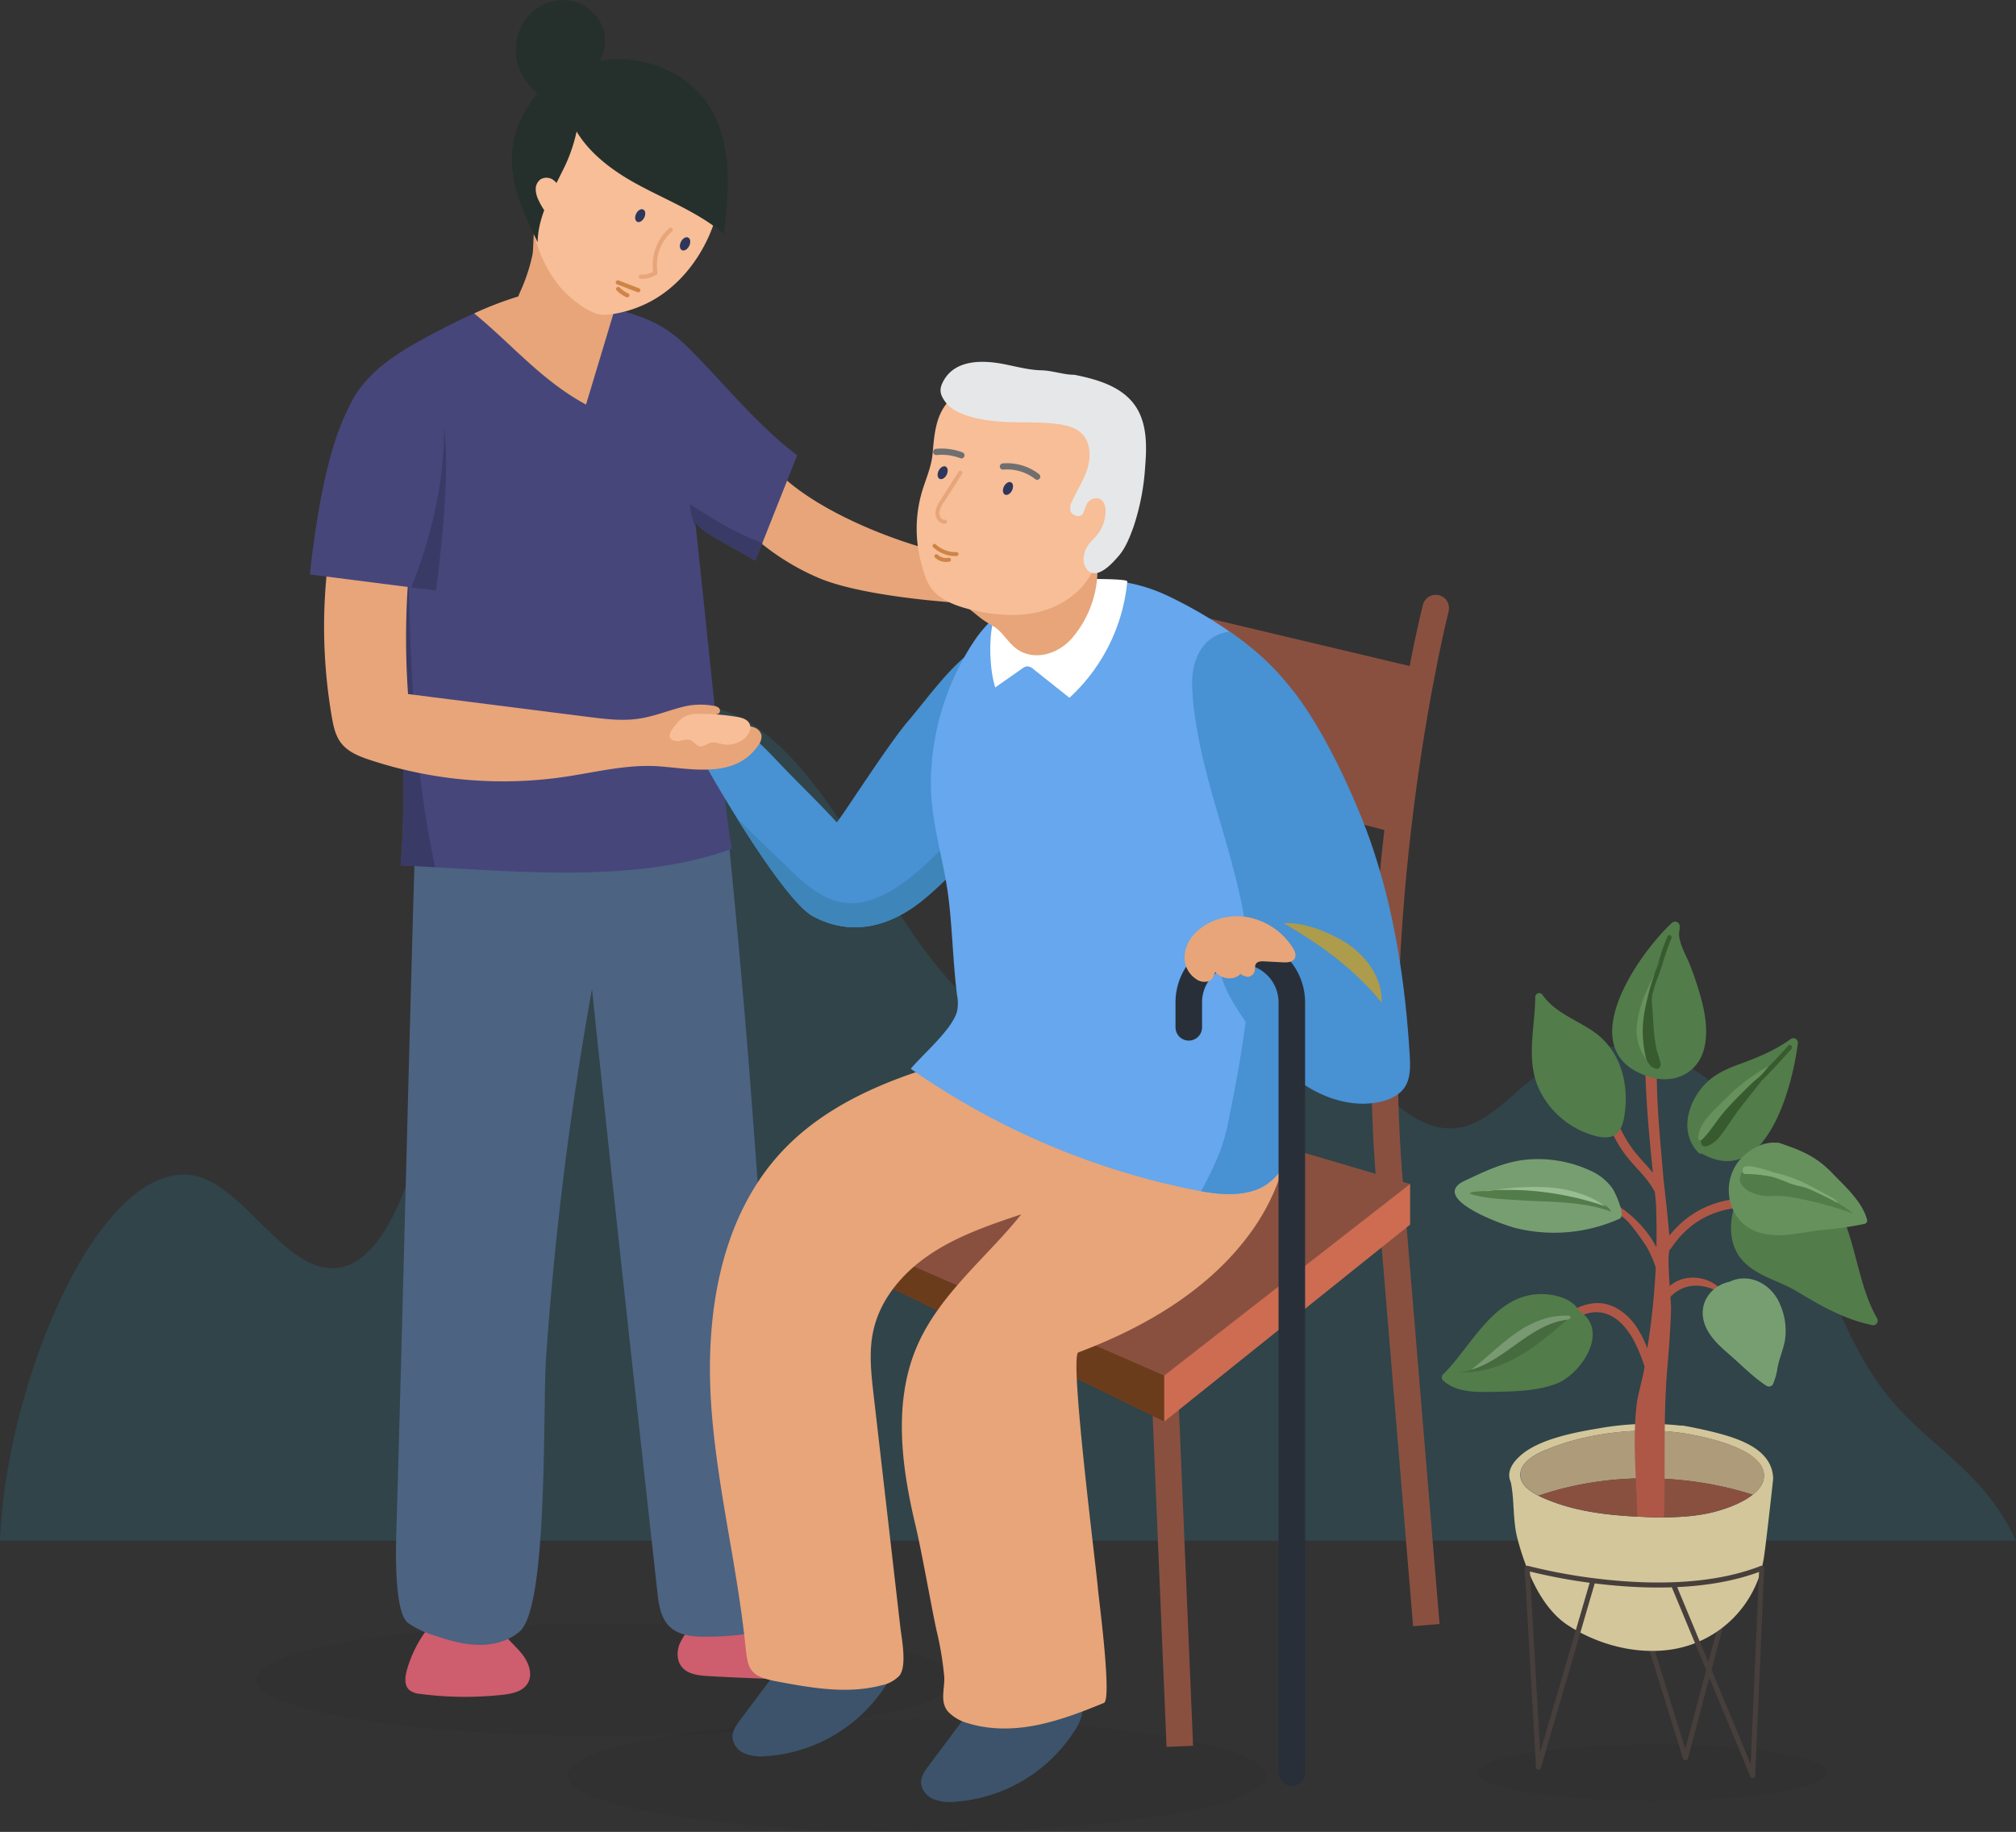 <?xml version="1.0" encoding="UTF-8"?> <svg xmlns="http://www.w3.org/2000/svg" id="Layer_1" data-name="Layer 1" viewBox="0 0 641.2 582.68"><rect x="0" y="0" width="641.2" height="582.68" fill="#333333" stroke="none"/><ellipse cx="291.59" cy="564.78" rx="111.09" ry="17.91" opacity="0.04" style="isolation:isolate"></ellipse><ellipse cx="525.7" cy="563.84" rx="55.55" ry="8.95" opacity="0.04" style="isolation:isolate"></ellipse><ellipse cx="192.54" cy="534.31" rx="111.09" ry="17.91" opacity="0.04" style="isolation:isolate"></ellipse><path id="Path_2742" data-name="Path 2742" d="M1015.81,583.2a73.81,73.81,0,0,0-5.55-9.81c-10.78-15.92-25.25-23-36.54-37.91-16.3-21.46-24.22-56.59-39.34-80.37-18.62-29.29-48-37.43-71.18-19.77-7.39,5.62-14.3,13.64-22.29,16-31.22,9.15-54.53-69.84-85.32-57.24-10.8,4.43-18.88,19.55-29.12,26.86-21.61,15.43-46.06-7.31-63.51-33.74s-33.89-58.82-56.79-67.56c-20.69-7.88-42.78,6.23-58.63,30s-26.27,56-34.48,88.92c-6.2,24.84-14.23,54.53-30.13,57.73-17.48,3.51-31.32-28.65-48.91-29.51-29.43-1.43-57.56,67.61-59.41,116.45Z" transform="translate(-374.61 -93.17)" fill="#29687b" opacity="0.32"></path><path d="M511.36,610.3A38.64,38.64,0,0,0,504,624.49c-.59,2.13-.86,4.73.77,6.22a6.38,6.38,0,0,0,3.5,1.26,109.16,109.16,0,0,0,26,.3c3.05-.31,6.49-1,8.12-3.57,1.92-3.06.23-7.14-2.11-9.89s-5.39-5.08-6.67-8.45Z" transform="translate(-374.61 -93.17)" fill="#ce5d6d"></path><path d="M595.09,609.91a21.05,21.05,0,0,0-4.34,6.2c-.92,2.37-.91,5.26.68,7.24,1.9,2.38,5.31,2.76,8.35,2.94q20.26,1.19,40.57,1.18c2,0,4.41-.2,5.45-1.93a4,4,0,0,0-.67-4.51,11.37,11.37,0,0,0-4-2.67,164.36,164.36,0,0,0-24.29-9.11Z" transform="translate(-374.61 -93.17)" fill="#ce5d6d"></path><path d="M506.58,362.75c-2,67.46-3.9,149.24-5.89,216.69-.19,6.29-.81,26.64,3.74,30a29.55,29.55,0,0,0,8.32,3.93c4.5,1.53,9.14,2.89,13.9,3s9.7-1.14,13.27-4.28c9.12-8,7.25-70.69,8.37-86.95q3.38-48.8,11.16-97.13,1.62-10.14,3.45-20.25c6.7,64.31,13.81,128.79,20.91,192.9.4,3.69,1.26,7.63,4,10.12s7,3,10.88,3a95.13,95.13,0,0,0,15.81-1.24c4.64-.75,7.21-1.34,8.93-5.82,1.88-4.92-8.24-145.22-10.9-178.1q-3-37-6.76-73.91Z" transform="translate(-374.61 -93.17)" fill="#4c6382"></path><path d="M693.6,272c-20.94-.77-54.77-13-70.11-27.25L614,263.64c.54.48,1.07,1,1.62,1.43A76.82,76.82,0,0,0,635,277c14.64,6.27,48.34,8.84,64.07,8.62C699,279.33,693.67,278.37,693.6,272Z" transform="translate(-374.61 -93.17)" fill="#e7a579"></path><path d="M614.84,271.54,628.15,238c-2.29-1.77-4.54-3.59-6.7-5.52-9.74-8.71-18.07-18.82-27.27-28.07-6.87-6.92-12.77-10.24-24.58-13.06L561,221.84c-14-7.53-23.74-19.34-35.6-29-4.48,2-8.89,4.25-13.24,6.55-8.35,4.43-16.81,9.28-22.64,16.72s-8.53,18.09-4.22,26.51c2.16,4.23,5.81,7.47,8.7,11.24,6.14,8,3.68,19.47,4.46,29,.48,5.85,1.1,11.72,2.1,17.49,2.46,16.78,3.05,51.06,1.45,68.07,33.27,1.56,73.66,6.37,105.52-5.31-1.3.47-10.6-94.7-11.89-104.66C596.06,261.77,604.28,265.23,614.84,271.54Z" transform="translate(-374.61 -93.17)" fill="#46467b"></path><path d="M490.9,250.16c1.06,1.2,2.12,2.41,3.09,3.68,6.14,8,3.68,19.47,4.46,29,.48,5.85,1.1,11.72,2.1,17.49,2.46,16.78,3.05,51.06,1.45,68.07,3.6.17,7.3.38,11,.6-8.67-40.33-7.78-80.66-9.35-121A39.1,39.1,0,0,1,490.9,250.16Z" transform="translate(-374.61 -93.17)" fill="#3a3a66"></path><path d="M596,261.16c-.14-1.18-.24-2.09-.32-2.69.43,3.3,8.65,6.76,19.21,13.07l2.24-5.64c-8-2.91-15.22-7.21-23.09-12.4A22.57,22.57,0,0,0,596,261.16Z" transform="translate(-374.61 -93.17)" fill="#3a3a66"></path><path d="M571.64,186.52l-.09,0a29.76,29.76,0,0,0-6-1.69c-7.38-1.25-15-.35-22.23,1.52a110.66,110.66,0,0,0-17.92,6.51c11.86,9.68,21.59,21.49,35.6,29Z" transform="translate(-374.61 -93.17)" fill="#e7a579"></path><line x1="442.09" y1="377.55" x2="453.65" y2="516.91" fill="none" stroke="#895040" stroke-miterlimit="10" stroke-width="8.44"></line><line x1="370.29" y1="437.53" x2="375.25" y2="555.47" fill="none" stroke="#895040" stroke-miterlimit="10" stroke-width="8.44"></line><path d="M831.26,286.59s-22.74,89.65-14.56,184.13" transform="translate(-374.61 -93.17)" fill="none" stroke="#895040" stroke-linecap="round" stroke-linejoin="round" stroke-width="8.44"></path><polygon points="267.41 377.55 264.32 400.42 370.3 452.18 370.3 377.02 267.41 377.55" fill="#6b3c1c"></polygon><polygon points="370.3 377.02 370.3 452.18 448.49 389.52 448.49 376.61 370.3 377.02" fill="#cd6c51"></polygon><path d="M827.06,306l-93.91-22.3L730.06,335l89,23.27S825.17,315.24,827.06,306Z" transform="translate(-374.61 -93.17)" fill="#895040"></path><polygon points="309.76 335.68 241.38 381.37 370.3 437.53 448.49 376.61 309.76 335.68" fill="#895040"></polygon><path d="M640.74,354.74c-3.69-4.14-11.13-11.48-15-15.44-3.56-3.62-11.39-12.29-12.67-11.87a4.6,4.6,0,0,0-1.86,1.54,30.41,30.41,0,0,1-11.8,8.22c4,7.41,24.86,42.67,33.79,47.44,11.9,6.36,23.74,3.53,34-4.41,8.22-6.39,18.5-18.06,25.78-25.48,6.44-6.58,7.67-15.13,9.39-24.33,1.57-8.35.44-40.56-12.09-38.33-3.86.69-5.85,7.49-8.72,9.95-6.75,5.79-12.29,13.62-18,20.36C657,330,642.56,352.79,640.74,354.74Z" transform="translate(-374.61 -93.17)" fill="#4891d3"></path><path d="M694.71,342.94c-4,4.05-8.18,8-12.27,12-3.76,3.69-7.48,7.41-11.26,11.08a72.39,72.39,0,0,1-11.83,9.7c-4.25,2.65-9.29,4.93-14.39,4.76s-9.5-2.56-13.35-5.56a64.92,64.92,0,0,1-5.73-5.13c-2.12-2.09-4.29-4.12-6.44-6.18-3.54-3.38-7.08-6.79-10.51-10.3,7.94,12.73,18.53,28.26,24.25,31.31,11.9,6.36,23.74,3.53,34-4.41,8.22-6.39,18.5-18.06,25.78-25.48,5.07-5.19,6.91-11.59,8.31-18.58Q698,339.61,694.71,342.94Z" transform="translate(-374.61 -93.17)" fill="#3e85ba"></path><path d="M682.47,638.12,670,654.78c-1.18,1.58-2.41,3.3-2.43,5.27,0,2.33,1.75,4.4,3.88,5.36a14.56,14.56,0,0,0,6.88.86,49.2,49.2,0,0,0,37.93-22.38,15.44,15.44,0,0,0,2.69-6.62,6.7,6.7,0,0,0-2.65-6.33Z" transform="translate(-374.61 -93.17)" fill="#3c536b"></path><path d="M622.5,623.62,610,640.29c-1.18,1.57-2.41,3.29-2.43,5.26a6.17,6.17,0,0,0,3.88,5.36,14.56,14.56,0,0,0,6.88.86,49.22,49.22,0,0,0,37.94-22.38,15.56,15.56,0,0,0,2.69-6.62,6.73,6.73,0,0,0-2.66-6.33Z" transform="translate(-374.61 -93.17)" fill="#3c536b"></path><path d="M684.37,428.84c-22.45,5.71-45.46,13.79-61.22,30.76-19.68,21.21-24.38,52.49-22.28,81.34,1.19,16.44,4.26,32.64,7,48.87,1.41,8.45,2.75,16.92,3.67,25.44s.78,11,10.19,12.76c11,2.06,22.43,4.1,33.25,1.22a10.83,10.83,0,0,0,5.64-3c2.56-3,.77-11.83.34-15.54q-4.25-37-8.51-74c-.78-6.83-1.56-13.83,0-20.54,2.31-10.2,9.77-18.64,18.53-24.37s18.65-9.07,28.45-12.36c-11.2,14.05-26.81,26-33.71,43.28s-4.34,37.13,0,55.38c2.18,9.2,4.76,24.34,6.73,33.58a101.55,101.55,0,0,1,2.48,14.88c.21,3.73-1.49,7.93,1.23,11.08a13.62,13.62,0,0,0,6.48,3.72c7.09,2.17,14.74,2,22,.5s14.21-4.18,21.07-7c2.66-1.08-1.67-33.49-1.9-36.36-.56-6.91-9.16-74-6.22-75.14,22-8.26,43.3-20.9,56.4-40.42s16.22-46.93,3-66.37Z" transform="translate(-374.61 -93.17)" fill="#e7a579"></path><path d="M721.78,277.64a52.3,52.3,0,0,1,23.6,4.75c13.79,6.44,31.27,17.61,40,30.31,10.54,15.26,11.05,35.15,9.94,53.67C793.9,391,788,415,788.63,439.64c.28,10.9-3.14,28.25-15,32.15-6.4,2.11-13.37,1.07-20-.28a239.66,239.66,0,0,1-89.35-38.38c3.92-4.73,12.87-12.2,14.67-18.06a12.42,12.42,0,0,0,.07-5.26c-1.31-10.33-1.48-20.8-2.73-31-1.53-12.45-5.66-24-5.62-36.77a82.76,82.76,0,0,1,13.64-44.77C692.71,284.61,707.1,278.1,721.78,277.64Z" transform="translate(-374.61 -93.17)" fill="#66a7ed"></path><path d="M785.43,312.7c-4.72-6.83-12-13.2-19.78-18.65a13,13,0,0,0-4.95,1.69c-5.07,3-6.9,9.09-6.93,14.69a78.94,78.94,0,0,0,1.14,12.18c.62,4.08,1.44,8.13,2.38,12.15,1.9,8.08,4.3,16,6.61,24,4.56,15.75,8.81,31.91,8,48.45-.21,4.46-.8,8.9-1.41,13.32q-1,7.13-2.26,14.2c-.79,4.44-1.66,8.88-2.57,13.3a72.56,72.56,0,0,1-2.8,10.87,109.57,109.57,0,0,1-6.27,13.18c5.71,1,11.6,1.52,17.06-.28,11.82-3.9,15.24-21.25,15-32.15C788,415,793.9,391,795.37,366.37,796.48,347.85,796,328,785.43,312.7Z" transform="translate(-374.61 -93.17)" fill="#4891d3"></path><path d="M691.15,311.83l8.57-6a3.21,3.21,0,0,1,1.53-.71,3.29,3.29,0,0,1,2.19,1l11.32,9a57.7,57.7,0,0,0,18.39-37c.07-.84-11.07-.82-12.09-.74A46.82,46.82,0,0,0,708.8,280c-6.55,2.39-17.14,4.63-18.58,12.07C689.13,297.7,689.42,306.37,691.15,311.83Z" transform="translate(-374.61 -93.17)" fill="#fff"></path><path d="M810.43,360.57c7.66,22,11.19,45.22,12.56,68.45.2,3.43.29,7.13-1.61,10-1.77,2.64-4.92,4-8,4.68-9.22,1.94-18.93-1.52-26.4-7.25s-13.06-13.53-18.26-21.38c-4.31-6.51-8.55-14.82-4.9-21.73,2.64-5,7.87-6.66,13-7.39l-18.45-52.48c-1.87-5.34-3.77-10.8-3.8-16.45s2.19-11.65,6.94-14.71C782,289.09,806,347.74,810.43,360.57Z" transform="translate(-374.61 -93.17)" fill="#4891d3"></path><path d="M814.07,412.12c.31-8.19-5.4-15.67-12.5-19.79-5.16-3-12.67-5.93-18.67-5.5C794.73,393.74,805.37,401.38,814.07,412.12Z" transform="translate(-374.61 -93.17)" fill="#e2a203" opacity="0.65"></path><path d="M785.48,657V412a16.39,16.39,0,0,0-16.39-16.39h0A16.38,16.38,0,0,0,752.71,412v7.94" transform="translate(-374.61 -93.17)" fill="none" stroke="#282f39" stroke-linecap="round" stroke-miterlimit="10" stroke-width="8.44"></path><path d="M761.66,385.67a18.36,18.36,0,0,0-6.63,4c-2.68,2.53-4.27,6.4-3.45,10a8.2,8.2,0,0,0,3.41,4.89,4.44,4.44,0,0,0,4.07.68c1.45-.52,1.4-1.61,2.09-2.87,2.09,2.24,5.89,2.87,8.17.45-.4.43,1.93,1.11,2.2,1.08a2.52,2.52,0,0,0,2.16-1.88c.16-.75,0-1.6.37-2.25.52-.82,1.68-.86,2.65-.81l5.89.31c1.42.07,3.16,0,3.82-1.28.57-1.06,0-2.36-.64-3.38a21.73,21.73,0,0,0-11-8.8A19.77,19.77,0,0,0,761.66,385.67Z" transform="translate(-374.61 -93.17)" fill="#e7a579"></path><path d="M699.24,300.37c5.51,2.86,12.34.4,16.31-4.19a33.72,33.72,0,0,0,8.13-21.85,5.22,5.22,0,0,0-1-3.68c-1.41-1.49-3.83-.94-5.69-.11-3.61,1.61-8,.95-11.82,1.54a21.68,21.68,0,0,0-12.77,7.38c-1.13,1.27-1.94,2.79-3.41,3.68-2.38,1.44-5.08,1.29-7.5,2.62,1.67,1.32,3.32,2.65,5,4a35.53,35.53,0,0,0,4.16,2.65c2.66,1.63,4.22,4.58,6.58,6.57A11.2,11.2,0,0,0,699.24,300.37Z" transform="translate(-374.61 -93.17)" fill="#e7a579"></path><path d="M666.64,267.68a40.19,40.19,0,0,0,1,4.71c.82,3.07,1.75,6.62,4.1,9,2.92,3,7.12,4.51,11,5.52,7.85,2,16.24,2.81,24,.43a26.86,26.86,0,0,0,11.91-7.41,23.81,23.81,0,0,0,4-6.15c1-2.13,2.41-3.55,3.69-5.52,5.84-9,9.18-20.49,6.65-31.2-1.85-7.82-8.59-13.67-16-16.48a59,59,0,0,0-21.84-4.08c-3.24.06-6.29.74-9.5.87s-6.51.71-8.89,3c-4.58,4.46-5,11.1-5.52,17-.36,4.28-2.22,8.25-3.43,12.35A41.91,41.91,0,0,0,666.64,267.68Z" transform="translate(-374.61 -93.17)" fill="#f7be97"></path><path d="M675.36,221.12c3.11,4.3,11.72,5.65,16.23,6.07,6.46.59,13,0,19.44.86,2.8.36,5.72,1.08,7.71,3.11,2.71,2.76,2.89,7.23,1.76,10.94s-3.33,7-4.9,10.48a4.52,4.52,0,0,0-.5,3.27,2.88,2.88,0,0,0,3.23,1.38c1.2-.6,1.33-3.13,2.27-4.24a3.37,3.37,0,0,1,3.8-1.12c1.47.7,1.9,2.6,1.83,4.23a12.54,12.54,0,0,1-3.07,7.71,36.18,36.18,0,0,0-2.43,2.69,8.14,8.14,0,0,0-1.39,3.66,5.12,5.12,0,0,0,1.26,4.47c3.3,3,8.06-2.61,9.91-4.75,2.11-2.45,3.49-6,4.58-9a75,75,0,0,0,3.75-19.37c.55-6.63.6-13.82-3.18-19.29-4.25-6.14-12.09-8.4-19.36-9.84-3.5,0-7-1.36-10.6-1.43-4.22-.09-8.73-1.44-12.9-2.16-6.81-1.18-15.23-.91-18.51,6.33C673.19,217.54,673.91,219.12,675.36,221.12Z" transform="translate(-374.61 -93.17)" fill="#e6e7e8"></path><path d="M680.06,243.53q-2.88,4.53-5.78,9.05a7.62,7.62,0,0,0-1.53,3.78c0,1.38,1,2.87,2.38,2.75" transform="translate(-374.61 -93.17)" fill="none" stroke="#e7a579" stroke-linecap="round" stroke-linejoin="round" stroke-width="1.25"></path><path d="M671.83,266.8a10,10,0,0,0,7,2.62" transform="translate(-374.61 -93.17)" fill="none" stroke="#ce8446" stroke-linecap="round" stroke-linejoin="round" stroke-width="1.25"></path><path d="M672.43,270.08a4.52,4.52,0,0,0,4,1.12" transform="translate(-374.61 -93.17)" fill="none" stroke="#ce8446" stroke-linecap="round" stroke-linejoin="round" stroke-width="1.25"></path><path d="M672.39,236.93a17.51,17.51,0,0,1,8,1.06" transform="translate(-374.61 -93.17)" fill="none" stroke="#706f6f" stroke-linecap="round" stroke-linejoin="round" stroke-width="1.98"></path><path d="M693.6,241.56a15.49,15.49,0,0,1,10.89,3.23" transform="translate(-374.61 -93.17)" fill="none" stroke="#706f6f" stroke-linecap="round" stroke-linejoin="round" stroke-width="1.98"></path><path d="M540.39,185.25c-.9,2-1.94,4.26-1.32,6.4.51,1.79,2.08,3.06,3.67,4a24.5,24.5,0,0,0,11.83,3.53c2.69.1,5.64-.38,7.43-2.38,1.36-1.53,1.8-3.65,2.18-5.67l2.13-11.3a9.19,9.19,0,0,0,.06-4.74,8.72,8.72,0,0,0-3.55-3.85c-2.6-1.82-14.94-10.76-17.48-7.61-1.36,1.69-.9,8.38-1.41,10.74A57.45,57.45,0,0,1,540.39,185.25Z" transform="translate(-374.61 -93.17)" fill="#e7a579"></path><path d="M544,165.83c2,9.07,6.47,17.93,13.93,23.48,2.76,2.05,6.09,4.3,9.58,4a37.1,37.1,0,0,0,11.42-3c19.19-8.28,30.23-34.18,23.16-54a32.22,32.22,0,0,0-30.47-20.8C543.88,116.35,539.17,144,544,165.83Z" transform="translate(-374.61 -93.17)" fill="#f7be97"></path><path d="M605.86,145.31c-.62-7.41-2.77-14.87-7.34-20.74A33.4,33.4,0,0,0,580,113.06a36.37,36.37,0,0,0-28.26,4.65,32,32,0,0,0-14.31,24.52c-.48,9.83,3.9,19.17,8.18,28,.09-8,4.29-15.32,7.82-22.52A50.45,50.45,0,0,0,558,135c4.19,7,11.32,12.37,18.61,16.41,9.51,5.26,19.92,9.15,28.23,16.15C605.67,160.18,606.48,152.73,605.86,145.31Z" transform="translate(-374.61 -93.17)" fill="#25302d"></path><path d="M552.87,153.81a6.17,6.17,0,0,0-2.34-3.44,3.68,3.68,0,0,0-4-.15A3.84,3.84,0,0,0,545,153.4a8.15,8.15,0,0,0,.93,3.5,21.21,21.21,0,0,0,4.54,6.39Z" transform="translate(-374.61 -93.17)" fill="#f7be97"></path><path d="M587.92,166.28a14.86,14.86,0,0,0-4.84,13.64,7.57,7.57,0,0,1-4.62,1.25" transform="translate(-374.61 -93.17)" fill="none" stroke="#e7a579" stroke-linecap="round" stroke-linejoin="round" stroke-width="1.33"></path><path d="M571.11,183l6.51,2.49" transform="translate(-374.61 -93.17)" fill="none" stroke="#ce8446" stroke-linecap="round" stroke-linejoin="round" stroke-width="1.33"></path><path d="M571.22,185.09a9.76,9.76,0,0,0,2.9,2" transform="translate(-374.61 -93.17)" fill="none" stroke="#ce8446" stroke-linecap="round" stroke-linejoin="round" stroke-width="1.33"></path><path d="M560.75,116.9a12.47,12.47,0,0,0,6-13.79,13.69,13.69,0,0,0-11.66-9.87A15.17,15.17,0,0,0,541.25,100,17,17,0,0,0,540,115.61a19.45,19.45,0,0,0,11.62,10.67Z" transform="translate(-374.61 -93.17)" fill="#25302d"></path><path d="M479.07,270.88a169.45,169.45,0,0,0,1.07,50.32c.51,2.92,1.14,5.94,2.94,8.29,2.2,2.87,5.76,4.27,9.18,5.4a135,135,0,0,0,61.87,5.39c10-1.47,20-4.09,30.16-3.35,10.87.81,24.24,3.93,31.53-6.73a4.6,4.6,0,0,0,1-3.09,3.53,3.53,0,0,0-2.51-2.62c-7.52-2.43-16.88.27-24.32,1.88,1.71,0,5.07-2.6,6.62-3.42a23.57,23.57,0,0,1,5.88-2.58,1.79,1.79,0,0,0,.88-.41,1.22,1.22,0,0,0-.22-1.68,3.41,3.41,0,0,0-1.76-.63,23,23,0,0,0-9.81.41c-4.61,1.17-9,3-13.75,3.7-5.35.8-10.8.12-16.16-.56l-57.28-7.27a253.89,253.89,0,0,1,.72-43.94Z" transform="translate(-374.61 -93.17)" fill="#e7a579"></path><path d="M511.71,218c-25.84-23-34.74,24-38.58,57.89l40.17,5.13C516.69,254.32,518.94,224.5,511.71,218Z" transform="translate(-374.61 -93.17)" fill="#46467b"></path><path d="M515.82,229c.32,17.21-4.47,36.49-10.43,51l7.91,1C515.71,262.13,517.53,241.65,515.82,229Z" transform="translate(-374.61 -93.17)" fill="#3a3a66"></path><path d="M588.53,325c-.62.83-1.22,1.89-.8,2.84s1.94,1.23,3.09,1,2.37-.65,3.45-.19,1.77,1.72,2.94,1.92,2.24-.85,3.42-1.15,2.57.22,3.85.47a8.41,8.41,0,0,0,7-1.91c1.33-1.18,2.28-3.14,1.46-4.71-.73-1.39-2.47-1.84-4-2.09a70.88,70.88,0,0,0-12.34-.95C592.36,320.29,591,321.62,588.53,325Z" transform="translate(-374.61 -93.17)" fill="#f7be97"></path><polyline points="550.12 506.4 536.06 559.14 522 513.77" fill="none" stroke="#473f3c" stroke-linecap="round" stroke-linejoin="round" stroke-width="1.6"></polyline><path d="M938.58,563.41c-.38-10.43-13.36-13.55-23.77-15.84,0,0,0,0-.06,0s-.21,0-.3-.06c-1.66-.36-3.2-.65-4.54-.87a2.28,2.28,0,0,0-.69,0,90.17,90.17,0,0,0-26,.84c-8.45,1.39-19.7,3.63-25.37,9-3.22,3-3.8,5.74-2.73,8.13.9,4.33.78,8.69,1.26,13a33.45,33.45,0,0,0,.82,4.8c.24.92.49,1.83.76,2.75,2.67,9,7.36,19.81,15.37,25,9.47,6.15,21.59,9.38,32.82,7.69a35.07,35.07,0,0,0,29.61-30.17C936.16,585.27,938.59,563.76,938.58,563.41Zm-72.4-9c13.47-5.77,32.69-7.91,47.7-4.65.06,0,.09,0,.12,0,8.93,1.86,21,5.56,21.63,12.3s-11,11.12-18.07,12.54c-7.68,1.54-16,1.34-23.87.9-8.25-.48-16.64-1.57-24.24-4.28-4.81-1.7-11.37-4.4-11.3-9C858.22,558.42,862.17,556.1,866.18,554.36Z" transform="translate(-374.61 -93.17)" fill="#d3c69a"></path><path d="M932.06,568.61c2.32-1.83,3.81-4,3.58-6.59-.61-6.73-12.72-10.43-21.64-12.3h-.12c-15-3.26-34.23-1.11-47.7,4.66-4,1.73-7.95,4-8,7.82,0,2.94,2.6,5.1,5.78,6.72C885.68,561.46,910.42,561.73,932.06,568.61Z" transform="translate(-374.61 -93.17)" fill="#ae9b7a"></path><path d="M863.94,568.91a47,47,0,0,0,5.53,2.29c7.6,2.7,16,3.79,24.24,4.26,7.89.45,16.17.66,23.84-.88,4.45-.89,10.64-2.91,14.51-6C910.42,561.73,885.68,561.46,863.94,568.91Z" transform="translate(-374.61 -93.17)" fill="#895040"></path><path d="M881.22,596l-17.28,59.25L860.34,592a176.76,176.76,0,0,0,25.85,4.5C901,598,919.66,598,934.93,592l-2.87,65.91-25.19-60.67" transform="translate(-374.61 -93.17)" fill="none" stroke="#473f3c" stroke-linecap="round" stroke-linejoin="round" stroke-width="1.6"></path><path d="M934.84,474.45c-11.89-1-22.05,2.7-29.3,11.76,0-.47-.06-.94-.1-1.41-.53-5.76-1.17-11.51-1.81-17.25-1.07-13.12-2.53-26.2-1.92-39.4.09-1.87-2.82-1.86-2.9,0,0,.2,0,.4,0,.6a1.31,1.31,0,0,0-.94,1.32c.09,12.13,1.24,24.14,2.45,36.12-1.63-2-3.43-3.81-5.11-5.83-4-4.79-6.36-10.43-8.83-16.1-.74-1.71-3.25-.23-2.51,1.47,2.21,5.07,4.31,10.24,7.66,14.69,3.07,4.08,7.08,7.33,9.42,11.91.11,1.14.23,2.27.34,3.41a229.71,229.71,0,0,1-2.31,43.5c-.13.94-.27,1.88-.41,2.82-2-5-4.52-9.6-9.34-12.52-7-4.25-14.14-.65-19.7,4.25-1.4,1.24.66,3.29,2.06,2.06,2.87-2.53,6.12-5,10-5.27,5.56-.4,9.61,3.73,12.22,8.16a50.67,50.67,0,0,1,3.87,9.12c-.61,4.19-2.09,8.28-2.56,12.4-1.33,11.64,0,23.53.26,35.33,1.68,0,7.33.15,8.46.2.44-12.37,0-24.26.44-36.64.11-3.29.29-6.59.56-9.88.54-6.59,1.07-13.16,1.26-19.77.06-2.4-1.61-17.94-.28-19a1.5,1.5,0,0,0,.35-.36c6.76-10.07,16.8-13.85,28.64-12.82C936.7,477.52,936.69,474.61,934.84,474.45Z" transform="translate(-374.61 -93.17)" fill="#af5746"></path><path d="M971.65,512.52c-9.23-15.87-6-40.32-26.6-47.81-11-4-17.38,5-19.44,14.76-.92,4.38-.53,9.2,1.93,12.94,4.19,6.37,12.39,7.79,18.54,11.51,7.7,4.65,14.9,8.79,23.93,10.74A1.47,1.47,0,0,0,971.65,512.52Z" transform="translate(-374.61 -93.17)" fill="#527c4a"></path><path d="M891.19,448.46c1.72-10-.86-20.76-9.41-26.92-5.6-4-12.43-6.07-16.57-11.92a1.26,1.26,0,0,0-2.31.67c-.06,10.34-3.34,20.76,1.8,30.49a27.75,27.75,0,0,0,17.37,13.73c2.07.53,4.42.78,6.21-.39S890.81,450.61,891.19,448.46Z" transform="translate(-374.61 -93.17)" fill="#527c4a"></path><path d="M944.27,423.58c-5.25,3.8-10.59,5.95-16.63,8.15-4.38,1.59-8.52,3.55-11.56,7.19-5,5.95-7.08,14.75-1.37,20.79a1.25,1.25,0,0,0,1.17.41c20.25,11.32,28.8-20.87,30.57-35.28A1.46,1.46,0,0,0,944.27,423.58Z" transform="translate(-374.61 -93.17)" fill="#527c4a"></path><path d="M943.38,425.78a168.51,168.51,0,0,1-16.76,16.4,68.82,68.82,0,0,0-8.19,8.36c-1.2,1.44-2.89,3.21-2.89,5.22,0,4.18,4.39.94,5.63-.54,2.24-2.69,4.06-5.81,6.16-8.62,2.45-3.26,5.07-6.39,7.53-9.63,3.34-3.23,6.45-6.73,9.55-10.17C945,426.11,944,425.08,943.38,425.78Z" transform="translate(-374.61 -93.17)" fill="#375b2f"></path><path d="M935.29,433.31c-.89.53-1.76,1.1-2.61,1.7-1.37.95-2.78,1.88-4.07,2.94-2.49,2-4.8,4.3-7.08,6.57-3,3-6.47,6.15-6.84,10.66a.73.73,0,0,0,1.24.51c2.78-2.73,4.74-6.28,7.35-9.21,2.74-3.09,5.67-6,8.66-8.88.88-.85,1.89-1.52,2.75-2.4a28.49,28.49,0,0,0,2.41-2.86C936.48,432.64,935.88,433,935.29,433.31Z" transform="translate(-374.61 -93.17)" fill="#66915d"></path><path d="M915.53,410.28a102.33,102.33,0,0,0-3.39-10.1c-1.22-3.2-4.16-7.85-3.35-11.14a1.52,1.52,0,0,0,0-.77,1.49,1.49,0,0,0-2.41-1.57c-11.12,10.36-32.4,41.16-7.18,49,7.6,2.36,15.19-.85,17.36-8.76C918,421.5,917,415.6,915.53,410.28Z" transform="translate(-374.61 -93.17)" fill="#527c4a"></path><path d="M905,391c-1.7,3.65-2.59,7.58-4,11.34-1.65,4.49-3.28,8.92-3.76,13.71-.37,3.68-1.17,16.57,4.5,17.13a.73.73,0,0,0,.63-.36c.65-1,.39-.85.27-2a29.3,29.3,0,0,0-1-3.13,42.19,42.19,0,0,1-.84-5.11c-.28-2.44-.39-4.9-.55-7.35s-.66-5.08.44-7.4a.83.83,0,0,0,0-.46c.79-2.31,1.72-4.56,2.49-6.88a77.63,77.63,0,0,1,3-8.77C906.68,390.89,905.42,390.15,905,391Z" transform="translate(-374.61 -93.17)" fill="#375b2f"></path><path d="M898.55,407.85a35.59,35.59,0,0,0-3.3,11.25,15.47,15.47,0,0,0,3,11.09,35.31,35.31,0,0,1-.29-16.7,76.73,76.73,0,0,1,4.76-15.31C901.58,401.5,900,404.64,898.55,407.85Z" transform="translate(-374.61 -93.17)" fill="#66915d"></path><path d="M940.39,456.67a.89.89,0,0,0-.69,0c-3.73-.45-7.85,1.69-10.51,4.12a14.94,14.94,0,0,0-3.41,17.07c2.71,6.08,8.51,8.33,14.85,8.2,4.64-.09,9.26-1.22,13.87-1.7a110.76,110.76,0,0,0,13.22-1.91,1.1,1.1,0,0,0,.7-1.37c-1.51-5.75-7.22-10.76-11.19-14.9C952.06,460.84,947.25,459,940.39,456.67Z" transform="translate(-374.61 -93.17)" fill="#66915d"></path><path d="M963.2,478.51a40.39,40.39,0,0,0-4.37-2.9,1.28,1.28,0,0,0-.9-.7l-.67-.17c-8.54-4.63-18.49-8.92-27.59-9a1.42,1.42,0,0,0-1.43,1.54c-1,1.79.86,3.75,2.69,4.83a14.39,14.39,0,0,0,7.78,1.46,31.45,31.45,0,0,1,7.77.78A114.12,114.12,0,0,1,964,479.19C963.73,479,963.47,478.73,963.2,478.51Z" transform="translate(-374.61 -93.17)" fill="#527c4a"></path><path d="M957.12,474c-6.6-3.5-11.18-6.41-18.58-7.94a35.7,35.7,0,0,0-5.49-1.62c-1.08-.21-4.76-1-4.1,1.29a.67.67,0,0,0,.66.87,40.13,40.13,0,0,1,9,1,52.86,52.86,0,0,1,5.29,2,40,40,0,0,0,4,1.07,18.53,18.53,0,0,1,3.5,1.33c2.51,1.13,5,2.37,7.4,3.66C959.68,476,958,474.39,957.12,474Z" transform="translate(-374.61 -93.17)" fill="#7faa75"></path><path d="M885.38,474.36c-.82-.44-1.56.81-.73,1.25l.55.31a.68.68,0,0,0,0,1.19c2.88,1.45,5.44,2.6,7.61,5.11a72.49,72.49,0,0,1,5.59,7.66,36,36,0,0,1,2.67,6c.46,1.09.92,1.83,2.1,2.06a.73.73,0,0,0,.89-.89C901.84,487,894.31,479.06,885.38,474.36Z" transform="translate(-374.61 -93.17)" fill="#af5746"></path><path d="M924.54,507.61a10.64,10.64,0,0,0-.63-1.6,5.06,5.06,0,0,0-2.62-3.4c-5.34-4.7-14.87-4.2-18.15,3.14a.77.77,0,0,0,.12.81c-.17.23-.33.45-.49.69-.52.78.74,1.51,1.25.74,2.5-3.74,6-6.08,10.6-5.86a14.46,14.46,0,0,1,5.76,1.56,9.34,9.34,0,0,1,2.1,2.7,2.9,2.9,0,0,1-.09,1,.71.71,0,0,0,.91.86A.73.73,0,0,0,924.54,507.61Z" transform="translate(-374.61 -93.17)" fill="#af5746"></path><path d="M940.74,508c-2.54-6.19-9.52-10.19-16-7.15l-.06,0c-5.91,1.35-10,6.81-8,13.15,1.26,4.08,4.81,7.29,7.93,10,3.86,3.3,7.61,7.27,11.89,10a1.47,1.47,0,0,0,2-.52,20.25,20.25,0,0,0,1.46-5.27c.55-2.91,1.76-5.6,2.33-8.48A20.85,20.85,0,0,0,940.74,508Z" transform="translate(-374.61 -93.17)" fill="#779e71"></path><path d="M889.14,481.08l.64-.29c2-.92-1.44-8.28-2.26-9.53a17.18,17.18,0,0,0-6.86-5.63,39.48,39.48,0,0,0-18.39-3.74c-8.06.22-14.59,3.5-21.71,6.8-11.82,5.49,11.89,14.1,16.32,15.15A50.9,50.9,0,0,0,889.14,481.08Z" transform="translate(-374.61 -93.17)" fill="#779e71"></path><path d="M857.18,474.9c10,.7,20.4.18,29.84,3.67-.68-1.68-2.6-2.43-4.34-2.95a94.67,94.67,0,0,0-32.09-3.89c-1.52.07-3,.19-4.55.34-1,.09-3.43,0-4,.77C846.67,474.41,852.35,474.57,857.18,474.9Z" transform="translate(-374.61 -93.17)" fill="#527c4a"></path><path d="M885.15,476.85c-5.39-3.9-12.09-5.65-18.72-6.06a88.15,88.15,0,0,0-16.62.92A96.44,96.44,0,0,1,885.15,476.85Z" transform="translate(-374.61 -93.17)" fill="#99bc93"></path><path d="M846.56,472.15l3.25-.44c-.5,0-1,0-1.51.05Z" transform="translate(-374.61 -93.17)" fill="#99bc93"></path><path d="M876.82,510.12h0c-2.43-4.65-10.12-5.95-15.24-5.07-12.86,2.21-19.58,17-28,25.3a1.37,1.37,0,0,0,0,1.92c4,3.68,10,3.75,15.24,3.64,6.81-.13,14.55-.15,21-2.69C877.65,530.07,886.76,516.31,876.82,510.12Z" transform="translate(-374.61 -93.17)" fill="#527c4a"></path><path d="M838.05,529.54c6.65.62,13.33-1.47,19.16-4.72s10.94-7.63,16-12c-6.92.11-12.48,4-17.89,8C850.92,524,844,530.09,838.05,529.54Z" transform="translate(-374.61 -93.17)" fill="#466b3e"></path><path d="M856.86,517.13c-5.11,3.51-9.48,8-14.38,11.76,5.47-1.59,10.12-5.11,14.75-8.42s9.56-6.56,15.19-7.43c.44-.07,2-.25,1.69-1-.23-.55-1.91-.37-2.35-.37a21.14,21.14,0,0,0-5.24.77A32,32,0,0,0,856.86,517.13Z" transform="translate(-374.61 -93.17)" fill="#789972"></path><path d="M593.81,171.4c-.56,1.11-1.59,1.71-2.32,1.34s-.86-1.55-.31-2.66,1.59-1.7,2.32-1.34S594.36,170.3,593.81,171.4Z" transform="translate(-374.61 -93.17)" fill="#2e365c"></path><path d="M579.51,162.4c-.54,1.08-1.55,1.66-2.25,1.31s-.85-1.51-.31-2.59,1.55-1.66,2.26-1.3S580.05,161.33,579.51,162.4Z" transform="translate(-374.61 -93.17)" fill="#2e365c"></path><path d="M675.7,244.17c-.54,1.08-1.55,1.66-2.25,1.31s-.84-1.52-.3-2.59,1.55-1.66,2.25-1.31S676.24,243.1,675.7,244.17Z" transform="translate(-374.61 -93.17)" fill="#2e365c"></path><path d="M696.49,249.18c-.54,1.08-1.55,1.66-2.26,1.31s-.84-1.52-.3-2.59,1.55-1.66,2.26-1.31S697,248.11,696.49,249.18Z" transform="translate(-374.61 -93.17)" fill="#2e365c"></path></svg> 